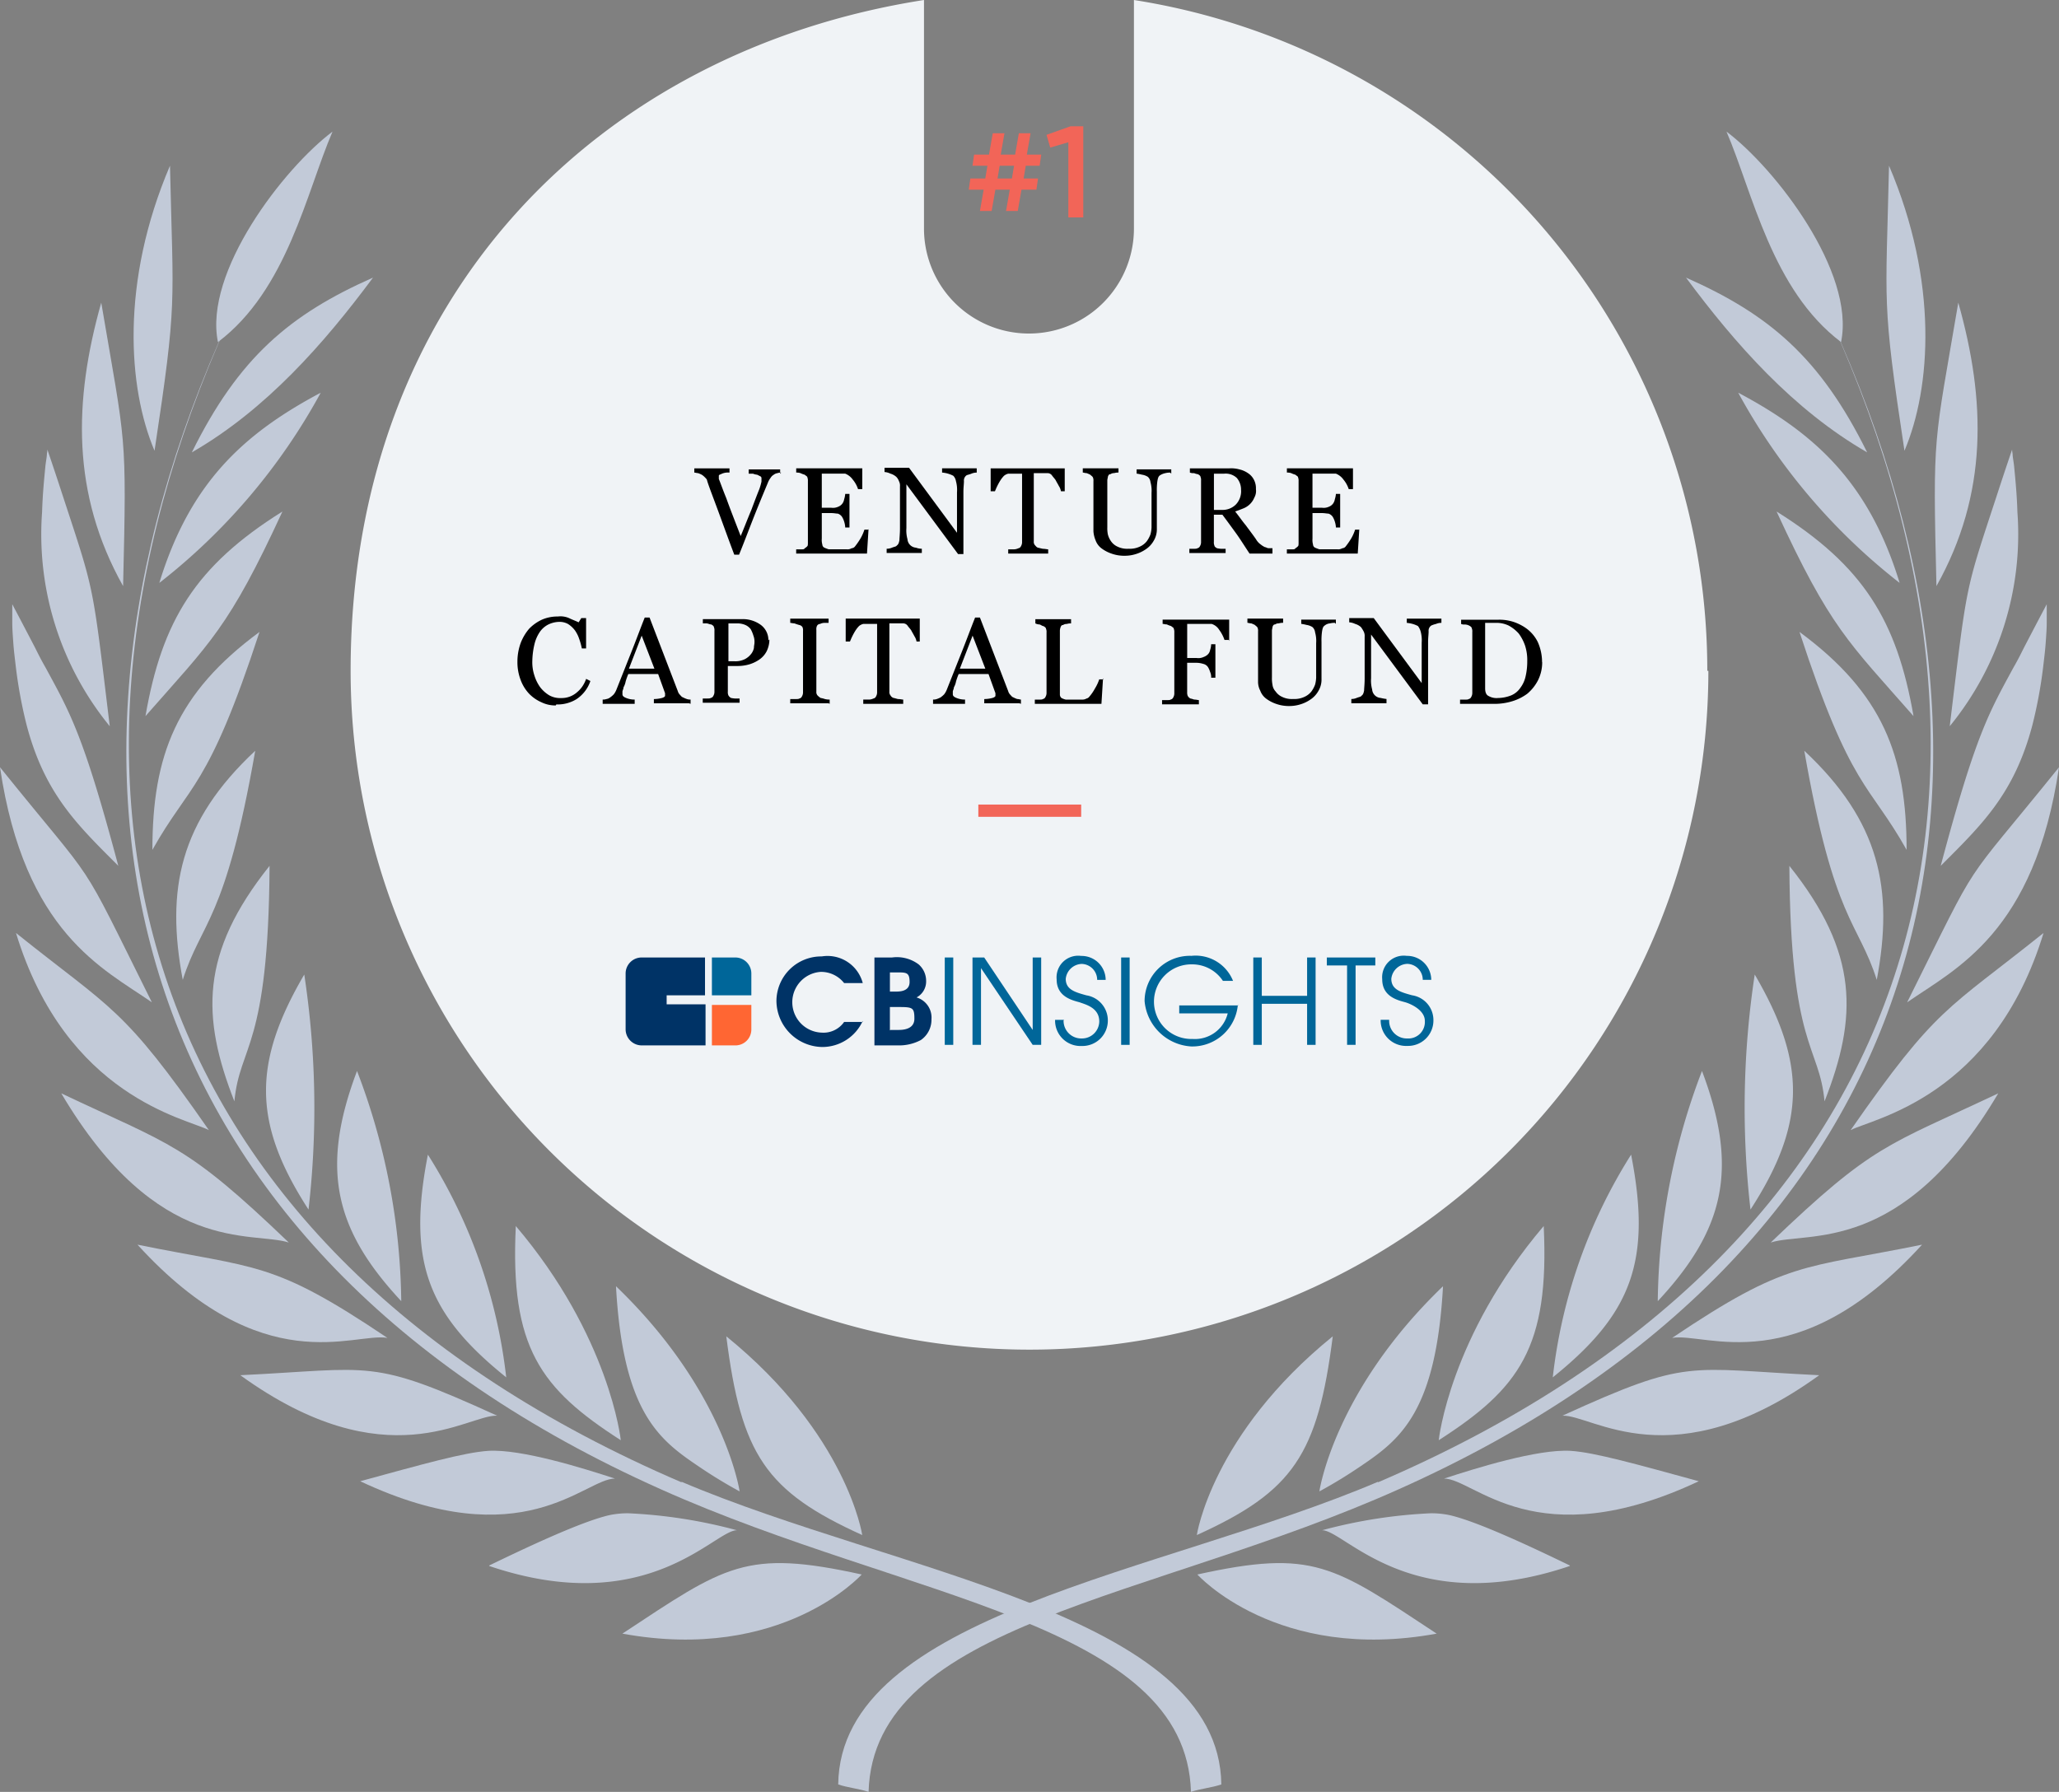 <svg id="Group_15355" data-name="Group 15355" xmlns="http://www.w3.org/2000/svg" width="145.404" height="126.552" viewBox="0 0 145.404 126.552">
  <rect x="0" y="0" width="145.404" height="126.552" fill="#808080" stroke="none"/>
  <path id="Path_28395" data-name="Path 28395" d="M451.482,278.877a47.941,47.941,0,1,1-95.882,0c0-26.492,17.573-43.8,40.49-47.377v16.143a7.413,7.413,0,1,0,14.826,0V231.5a47.925,47.925,0,0,1,40.49,47.377Z" transform="translate(-330.839 -231.5)" fill="#f0f3f6"/>
  <g id="Group_15329" data-name="Group 15329" transform="translate(68.412 8.918)">
    <path id="Path_28396" data-name="Path 28396" d="M476.642,258.8h-1.016l-.151.9h1.016l-.113.79h-1.054l-.263,1.505h-.828l.263-1.505h-1.016l-.263,1.505h-.828l.263-1.505H471.6l.113-.79h1.054l.151-.9h-1.054l.113-.79h1.054l.263-1.505h.828l-.263,1.505h1.016l.263-1.505h.828l-.263,1.505h1.016l-.113.79Zm-1.994.9.151-.9h-1.016l-.15.9Z" transform="translate(-471.6 -256.011)" fill="#f26558"/>
    <path id="Path_28397" data-name="Path 28397" d="M487.893,255.2h.9v6.435h-1.054v-5.306l-1.279.376-.263-.9Z" transform="translate(-480.706 -255.2)" fill="#f26558"/>
  </g>
  <g id="Group_15336" data-name="Group 15336" transform="translate(0 9.295)">
    <g id="Group_15332" data-name="Group 15332" transform="translate(0 0)">
      <g id="Group_15330" data-name="Group 15330" transform="translate(10.273 10.311)">
        <path id="Path_28398" data-name="Path 28398" d="M426.1,482.3c8.542,6.924,9.6,14.036,9.6,14.036C428.885,493.25,427.154,490.654,426.1,482.3Z" transform="translate(-385.083 -407.529)" fill="#c2cad8"/>
        <path id="Path_28399" data-name="Path 28399" d="M405.4,472.838c7.714,7.413,8.73,14.488,8.73,14.488a33.805,33.805,0,0,1-2.9-1.769c-2.785-1.881-5.344-3.8-5.833-12.757Z" transform="translate(-372.172 -401.603)" fill="#c2cad8"/>
        <path id="Path_28400" data-name="Path 28400" d="M386.518,461.6c6.623,7.789,7.413,15.09,7.413,15.127C388.249,473.077,386.1,470.18,386.518,461.6Z" transform="translate(-360.365 -394.618)" fill="#c2cad8"/>
        <path id="Path_28401" data-name="Path 28401" d="M369.207,448.2a37.264,37.264,0,0,1,5.532,15.729C369.169,459.451,367.739,455.726,369.207,448.2Z" transform="translate(-349.263 -386.26)" fill="#c2cad8"/>
        <path id="Path_28402" data-name="Path 28402" d="M354.474,432.5a46.75,46.75,0,0,1,3.123,16.256C352.931,443.751,351.84,439.462,354.474,432.5Z" transform="translate(-339.534 -376.468)" fill="#c2cad8"/>
        <path id="Path_28403" data-name="Path 28403" d="M342.423,414.4a62.7,62.7,0,0,1,.3,16.6C338.773,424.9,338.773,420.647,342.423,414.4Z" transform="translate(-331.209 -365.18)" fill="#c2cad8"/>
        <path id="Path_28404" data-name="Path 28404" d="M333.7,394c-.075,12.945-2.107,12.606-2.484,16.633C328.888,404.687,328.775,400.171,333.7,394Z" transform="translate(-324.937 -352.456)" fill="#c2cad8"/>
        <path id="Path_28405" data-name="Path 28405" d="M328.455,372.4c-2.107,12.079-3.8,12.042-5.118,16.181C322.133,382.184,323.112,377.4,328.455,372.4Z" transform="translate(-320.704 -338.984)" fill="#c2cad8"/>
        <path id="Path_28406" data-name="Path 28406" d="M325.964,350.1c-3.65,11.176-4.93,10.687-7.564,15.391C318.4,358.83,320.093,354.428,325.964,350.1Z" transform="translate(-317.911 -325.076)" fill="#c2cad8"/>
        <path id="Path_28407" data-name="Path 28407" d="M326.771,327.5c-3.8,8.241-5.08,9.219-9.671,14.45C318.267,335.214,320.637,331.338,326.771,327.5Z" transform="translate(-317.1 -310.98)" fill="#c2cad8"/>
        <path id="Path_28408" data-name="Path 28408" d="M331.1,305.2a43.23,43.23,0,0,1-11.4,13.434C321.845,311.635,325.57,308.135,331.1,305.2Z" transform="translate(-318.722 -297.072)" fill="#c2cad8"/>
        <path id="Path_28409" data-name="Path 28409" d="M338.594,283.6c-3.462,4.666-7.564,9.332-12.794,12.343C329.111,289.245,332.724,286.2,338.594,283.6Z" transform="translate(-322.526 -283.6)" fill="#c2cad8"/>
      </g>
      <g id="Group_15331" data-name="Group 15331" transform="translate(0 2.408)">
        <path id="Path_28410" data-name="Path 28410" d="M406.6,529.843c11.289,2.07,16.9-4.177,16.9-4.177C415.293,523.86,413.9,525.026,406.6,529.843Z" transform="translate(-362.648 -426.171)" fill="#c2cad8"/>
        <path id="Path_28411" data-name="Path 28411" d="M381.6,519.223c11.214,3.8,15.918-2.559,17.5-2.521a35.465,35.465,0,0,0-7.677-1.2,6.359,6.359,0,0,0-1.242.113c-1.994.414-6.247,2.446-8.58,3.575Z" transform="translate(-347.055 -420.33)" fill="#c2cad8"/>
        <path id="Path_28412" data-name="Path 28412" d="M357.4,505.926c11.515,5.419,15.842-.188,17.987-.188-2.183-.715-6.623-2.107-8.956-1.957C364.738,503.894,361.8,504.722,357.4,505.926Z" transform="translate(-331.962 -413.017)" fill="#c2cad8"/>
        <path id="Path_28413" data-name="Path 28413" d="M334.9,488.978c10.348,7.488,16.068,2.747,18.138,2.86C344.044,487.736,344.308,488.526,334.9,488.978Z" transform="translate(-317.929 -403.557)" fill="#c2cad8"/>
        <path id="Path_28414" data-name="Path 28414" d="M315.6,465.1c8.843,9.709,15.278,6.171,17.649,6.585C325.083,466.191,324.1,466.831,315.6,465.1Z" transform="translate(-305.891 -388.899)" fill="#c2cad8"/>
        <path id="Path_28415" data-name="Path 28415" d="M301.3,436.7c6.811,11.515,13.472,9.709,16.068,10.536C310.068,440.237,309.165,440.425,301.3,436.7Z" transform="translate(-296.973 -371.186)" fill="#c2cad8"/>
        <path id="Path_28416" data-name="Path 28416" d="M292.8,406.6c3.537,11.59,12.042,13.1,13.622,13.923C300.326,411.755,299.611,412.056,292.8,406.6Z" transform="translate(-291.671 -352.412)" fill="#c2cad8"/>
        <path id="Path_28417" data-name="Path 28417" d="M289.8,375.5c1.731,11.7,7.3,14.224,10.725,16.6C295.106,381.22,296.987,384.418,289.8,375.5Z" transform="translate(-289.8 -333.015)" fill="#c2cad8"/>
        <path id="Path_28418" data-name="Path 28418" d="M292.1,344.938v1.279c0,.414.038.9.075,1.43s.113,1.129.188,1.769a32.7,32.7,0,0,0,.753,4.026c1.279,4.854,3.575,7.037,6.472,9.934-2.484-9.332-3.424-10.838-5.155-14.036-.263-.452-.489-.9-.715-1.355-.9-1.731-1.618-3.086-1.618-3.086Z" transform="translate(-291.234 -313.93)" fill="#c2cad8"/>
        <path id="Path_28419" data-name="Path 28419" d="M298.043,315.8a2.325,2.325,0,0,1-.038.339c0,.226-.075.527-.113.941-.075.79-.188,1.882-.226,3.161a21.422,21.422,0,0,0,4.779,15.127c-1.242-10.273-1.054-9.37-3.311-16.256-.6-1.844-1.091-3.274-1.091-3.274Z" transform="translate(-294.694 -295.781)" fill="#c2cad8"/>
        <path id="Path_28420" data-name="Path 28420" d="M306.539,288.3c-1.957,6.924-2.107,13.509,1.543,20.019C308.345,297.331,308.27,298.5,306.539,288.3Z" transform="translate(-299.389 -278.629)" fill="#c2cad8"/>
        <path id="Path_28421" data-name="Path 28421" d="M317.442,262.6c-3.5,8.2-2.973,15.692-1.091,20.132C317.969,272.045,317.668,272.61,317.442,262.6Z" transform="translate(-305.438 -262.6)" fill="#c2cad8"/>
      </g>
      <path id="Path_28422" data-name="Path 28422" d="M330.5,271.064c4.892-3.688,6.247-10.574,8.091-14.864C335.129,258.8,329.484,266.134,330.5,271.064Z" transform="translate(-315.109 -256.2)" fill="#c2cad8"/>
      <path id="Path_28423" data-name="Path 28423" d="M352.719,370.952c15.2,6.472,37.969,9.332,38.12,21.374-.64.226-1.468.3-2.145.527-.339-11.966-19.982-13.547-37.442-21.374-37.894-16.934-46.1-50.124-29.766-84.179-16.407,34.62-7.338,67.133,31.233,83.69Z" transform="translate(-304.59 -275.597)" fill="#c2cad8"/>
    </g>
    <g id="Group_15335" data-name="Group 15335" transform="translate(59.193 0)">
      <g id="Group_15333" data-name="Group 15333" transform="translate(25.325 10.311)">
        <path id="Path_28424" data-name="Path 28424" d="M524,482.3c-8.542,6.924-9.6,14.036-9.6,14.036C521.211,493.25,522.942,490.654,524,482.3Z" transform="translate(-514.4 -407.529)" fill="#c2cad8"/>
        <path id="Path_28425" data-name="Path 28425" d="M546.13,472.838c-7.714,7.413-8.73,14.488-8.73,14.488a33.812,33.812,0,0,0,2.9-1.769c2.785-1.881,5.344-3.8,5.833-12.757Z" transform="translate(-528.745 -401.603)" fill="#c2cad8"/>
        <path id="Path_28426" data-name="Path 28426" d="M567.213,461.6c-6.623,7.789-7.413,15.09-7.413,15.127C565.482,473.077,567.627,470.18,567.213,461.6Z" transform="translate(-542.716 -394.618)" fill="#c2cad8"/>
        <path id="Path_28427" data-name="Path 28427" d="M586.732,448.2a37.265,37.265,0,0,0-5.532,15.729C586.769,459.451,588.2,455.726,586.732,448.2Z" transform="translate(-556.063 -386.26)" fill="#c2cad8"/>
        <path id="Path_28428" data-name="Path 28428" d="M604.022,432.5a46.751,46.751,0,0,0-3.123,16.256C605.564,443.751,606.656,439.462,604.022,432.5Z" transform="translate(-568.348 -376.468)" fill="#c2cad8"/>
        <path id="Path_28429" data-name="Path 28429" d="M617.927,414.4a62.7,62.7,0,0,0-.3,16.6C621.577,424.9,621.577,420.647,617.927,414.4Z" transform="translate(-578.528 -365.18)" fill="#c2cad8"/>
        <path id="Path_28430" data-name="Path 28430" d="M625.6,394c.075,12.945,2.107,12.606,2.484,16.633C630.417,404.687,630.529,400.171,625.6,394Z" transform="translate(-583.755 -352.456)" fill="#c2cad8"/>
        <path id="Path_28431" data-name="Path 28431" d="M628.4,372.4c2.107,12.079,3.8,12.042,5.118,16.181C634.722,382.184,633.744,377.4,628.4,372.4Z" transform="translate(-585.501 -338.984)" fill="#c2cad8"/>
        <path id="Path_28432" data-name="Path 28432" d="M627.5,350.1c3.65,11.176,4.929,10.687,7.564,15.391C635.064,358.83,633.37,354.428,627.5,350.1Z" transform="translate(-584.94 -325.076)" fill="#c2cad8"/>
        <path id="Path_28433" data-name="Path 28433" d="M623.2,327.5c3.8,8.241,5.08,9.219,9.671,14.45C631.7,335.214,629.334,331.338,623.2,327.5Z" transform="translate(-582.258 -310.98)" fill="#c2cad8"/>
        <path id="Path_28434" data-name="Path 28434" d="M616,305.2a43.231,43.231,0,0,0,11.4,13.434C625.257,311.635,621.532,308.135,616,305.2Z" transform="translate(-577.768 -297.072)" fill="#c2cad8"/>
        <path id="Path_28435" data-name="Path 28435" d="M606.2,283.6c3.462,4.666,7.564,9.332,12.794,12.343C615.683,289.245,612.07,286.2,606.2,283.6Z" transform="translate(-571.655 -283.6)" fill="#c2cad8"/>
      </g>
      <g id="Group_15334" data-name="Group 15334" transform="translate(25.363 2.408)">
        <path id="Path_28436" data-name="Path 28436" d="M531.4,529.843c-11.289,2.07-16.9-4.177-16.9-4.177C522.7,523.86,524.1,525.026,531.4,529.843Z" transform="translate(-514.5 -426.171)" fill="#c2cad8"/>
        <path id="Path_28437" data-name="Path 28437" d="M555.4,519.223c-11.214,3.8-15.918-2.559-17.5-2.521a35.462,35.462,0,0,1,7.677-1.2,6.358,6.358,0,0,1,1.242.113c1.994.414,6.247,2.446,8.58,3.575Z" transform="translate(-529.095 -420.33)" fill="#c2cad8"/>
        <path id="Path_28438" data-name="Path 28438" d="M578.787,505.926c-11.515,5.419-15.842-.188-17.987-.188,2.182-.715,6.623-2.107,8.956-1.957C571.449,503.894,574.385,504.722,578.787,505.926Z" transform="translate(-543.377 -413.017)" fill="#c2cad8"/>
        <path id="Path_28439" data-name="Path 28439" d="M601.138,488.978c-10.348,7.488-16.068,2.747-18.138,2.86C591.994,487.736,591.73,488.526,601.138,488.978Z" transform="translate(-557.223 -403.557)" fill="#c2cad8"/>
        <path id="Path_28440" data-name="Path 28440" d="M621.249,465.1c-8.843,9.709-15.278,6.171-17.649,6.585C611.766,466.191,612.744,466.831,621.249,465.1Z" transform="translate(-570.071 -388.899)" fill="#c2cad8"/>
        <path id="Path_28441" data-name="Path 28441" d="M638.168,436.7c-6.811,11.515-13.472,9.709-16.068,10.536C629.4,440.237,630.3,440.425,638.168,436.7Z" transform="translate(-581.61 -371.186)" fill="#c2cad8"/>
        <path id="Path_28442" data-name="Path 28442" d="M650.722,406.6c-3.537,11.59-12.042,13.1-13.622,13.923C643.2,411.755,643.911,412.056,650.722,406.6Z" transform="translate(-590.965 -352.412)" fill="#c2cad8"/>
        <path id="Path_28443" data-name="Path 28443" d="M658.425,375.5c-1.731,11.7-7.3,14.224-10.725,16.6C653.119,381.22,651.237,384.418,658.425,375.5Z" transform="translate(-597.576 -333.015)" fill="#c2cad8"/>
        <path id="Path_28444" data-name="Path 28444" d="M661.488,344.938v1.279c0,.414-.038.9-.075,1.43s-.113,1.129-.188,1.769a32.674,32.674,0,0,1-.752,4.026c-1.279,4.854-3.575,7.037-6.472,9.934,2.484-9.332,3.424-10.838,5.155-14.036.263-.452.489-.9.715-1.355.9-1.731,1.618-3.086,1.618-3.086Z" transform="translate(-601.506 -313.93)" fill="#c2cad8"/>
        <path id="Path_28445" data-name="Path 28445" d="M660.1,315.8a2.321,2.321,0,0,0,.038.339c0,.226.075.527.113.941.075.79.188,1.882.226,3.161a21.423,21.423,0,0,1-4.779,15.127c1.242-10.273,1.054-9.37,3.311-16.256.6-1.844,1.091-3.274,1.091-3.274Z" transform="translate(-602.566 -295.781)" fill="#c2cad8"/>
        <path id="Path_28446" data-name="Path 28446" d="M654.554,288.3c1.957,6.924,2.107,13.509-1.543,20.019C652.748,297.331,652.823,298.5,654.554,288.3Z" transform="translate(-600.818 -278.629)" fill="#c2cad8"/>
        <path id="Path_28447" data-name="Path 28447" d="M644,262.6c3.5,8.2,2.973,15.692,1.091,20.132C643.474,272.045,643.775,272.61,644,262.6Z" transform="translate(-595.156 -262.6)" fill="#c2cad8"/>
      </g>
      <path id="Path_28448" data-name="Path 28448" d="M621.891,271.064C617,267.376,615.644,260.49,613.8,256.2,617.262,258.8,622.906,266.134,621.891,271.064Z" transform="translate(-551.07 -256.2)" fill="#c2cad8"/>
      <path id="Path_28449" data-name="Path 28449" d="M485.22,370.952c-15.2,6.472-37.969,9.332-38.12,21.374.64.226,1.468.3,2.145.527.339-11.966,19.982-13.547,37.442-21.374,37.894-16.934,46.1-50.124,29.766-84.179,16.407,34.62,7.338,67.133-31.233,83.69Z" transform="translate(-447.1 -275.597)" fill="#c2cad8"/>
    </g>
  </g>
  <g id="Group_15337" data-name="Group 15337" transform="translate(36.539 33.039)">
    <path id="Path_28450" data-name="Path 28450" d="M426.234,319.7a.737.737,0,0,0-.263.038.563.563,0,0,0-.263.113.64.64,0,0,0-.226.226,1.354,1.354,0,0,0-.188.339c-.188.452-.489,1.166-.866,2.107s-.753,1.957-1.167,2.973h-.339c-.414-1.091-.79-2.145-1.166-3.161s-.64-1.693-.753-2.07c0-.075-.075-.15-.151-.226a1.2,1.2,0,0,0-.226-.188,1.842,1.842,0,0,0-.263-.113c-.075,0-.188-.038-.263-.038v-.3h2.484v.3a1.116,1.116,0,0,0-.527.075c-.151.075-.226.075-.226.151v.226c.113.263.263.715.527,1.355.226.64.564,1.505,1.016,2.672.226-.527.452-1.129.753-1.844q.4-1.072.564-1.467a4.483,4.483,0,0,0,.151-.527v-.226a.15.15,0,0,0-.075-.151l-.226-.113a1.161,1.161,0,0,1-.3-.075h-.3v-.3h2.22v.3Z" transform="translate(-407.607 -319.362)"/>
    <path id="Path_28451" data-name="Path 28451" d="M444.318,323.652l-.113,1.769h-5v-.3h.339c.15,0,.226,0,.263-.075a.816.816,0,0,0,.188-.151c.038-.038.038-.15.038-.263V320.3a.64.64,0,0,0-.038-.263c0-.075-.113-.113-.188-.188a1.546,1.546,0,0,1-.3-.113.938.938,0,0,0-.3-.038v-.3h4.666v1.468h-.3a2.04,2.04,0,0,0-.376-.677,1.193,1.193,0,0,0-.527-.414h-1.656v2.408h.677a.889.889,0,0,0,.489-.075.675.675,0,0,0,.263-.188.71.71,0,0,0,.151-.339,1.656,1.656,0,0,0,.075-.376h.3v2.371h-.3a1.6,1.6,0,0,0-.075-.414,1.476,1.476,0,0,0-.151-.339.585.585,0,0,0-.3-.226c-.113,0-.263-.038-.452-.038h-.677v1.806a1.17,1.17,0,0,0,.038.414.254.254,0,0,0,.151.226,2.612,2.612,0,0,0,.3.113h1.279a.559.559,0,0,0,.339-.075.321.321,0,0,0,.226-.113,5.332,5.332,0,0,0,.414-.6,3.206,3.206,0,0,0,.263-.6h.3Z" transform="translate(-419.519 -319.362)"/>
    <path id="Path_28452" data-name="Path 28452" d="M462.31,319.639a.9.9,0,0,0-.376.075c-.188.075-.263.075-.339.113a.441.441,0,0,0-.188.414c0,.188-.038.452-.038.753v4.4h-.376l-3.65-4.93v3.086a2.329,2.329,0,0,0,.075.79.647.647,0,0,0,.6.6,1.159,1.159,0,0,0,.414.075v.3h-2.484v-.3a.9.9,0,0,0,.376-.075c.188-.075.3-.075.339-.151.113-.075.151-.188.188-.376,0-.15.038-.452.038-.828v-2.973a.678.678,0,0,0-.075-.376.818.818,0,0,0-.188-.3,1.08,1.08,0,0,0-.414-.226,1.143,1.143,0,0,0-.414-.113v-.3h1.731l3.387,4.591v-2.86a2.332,2.332,0,0,0-.075-.79.7.7,0,0,0-.188-.376,2.062,2.062,0,0,0-.79-.226v-.3h2.446Z" transform="translate(-429.873 -319.3)"/>
    <path id="Path_28453" data-name="Path 28453" d="M480.968,321.018h-.3a.976.976,0,0,0-.151-.376c-.075-.151-.151-.263-.226-.414-.075-.113-.188-.226-.263-.339a.389.389,0,0,0-.3-.151h-.978v4.817a.358.358,0,0,0,.075.264c.075.075.113.15.226.188.038,0,.15.038.339.075.151,0,.3.038.376.038v.3h-2.822v-.3h.376a.752.752,0,0,0,.339-.075.25.25,0,0,0,.188-.151.545.545,0,0,0,.075-.263v-4.854h-.978a.741.741,0,0,0-.3.151,2.071,2.071,0,0,0-.263.339,4.126,4.126,0,0,0-.226.414c-.075.151-.113.264-.151.339h-.3V319.4h5.231v1.618Z" transform="translate(-442.284 -319.362)"/>
    <path id="Path_28454" data-name="Path 28454" d="M499.171,319.7a1.3,1.3,0,0,0-.339.038,1.128,1.128,0,0,0-.376.151c-.113.075-.15.188-.188.414a4.554,4.554,0,0,0-.038.753v2.6a1.558,1.558,0,0,1-.226.865,1.741,1.741,0,0,1-.564.6,2.5,2.5,0,0,1-.715.339,2.56,2.56,0,0,1-.715.113,2.676,2.676,0,0,1-.978-.151,2.536,2.536,0,0,1-.715-.376,1.23,1.23,0,0,1-.414-.565,1.975,1.975,0,0,1-.151-.64V320.3a.559.559,0,0,0-.038-.263c-.038-.075-.113-.113-.188-.188a1.831,1.831,0,0,0-.263-.113c-.113,0-.188-.038-.263-.038v-.3h2.521v.3a.935.935,0,0,0-.3.038.439.439,0,0,0-.263.075c-.113,0-.15.075-.188.188,0,.075-.038.15-.038.263v3.311a2.152,2.152,0,0,0,.038.489,1.427,1.427,0,0,0,.226.489,1.106,1.106,0,0,0,.452.376,1.556,1.556,0,0,0,.79.151,1.647,1.647,0,0,0,.79-.151,1.3,1.3,0,0,0,.489-.376,2.027,2.027,0,0,0,.263-.489,2.206,2.206,0,0,0,.075-.489v-2.446a2.205,2.205,0,0,0-.075-.753.579.579,0,0,0-.188-.376,1.059,1.059,0,0,0-.414-.151,3.156,3.156,0,0,0-.376-.075v-.3h2.446v.3Z" transform="translate(-453.074 -319.362)"/>
    <path id="Path_28455" data-name="Path 28455" d="M518.87,325.421h-1.618c-.376-.565-.677-1.054-.979-1.468s-.6-.828-.941-1.28h-.6v1.919a.557.557,0,0,0,.038.263c0,.075.113.151.188.188a2.125,2.125,0,0,0,.264.038h.339v.3H513v-.3h.3c.113,0,.226,0,.263-.038a.25.25,0,0,0,.188-.151.543.543,0,0,0,.075-.263v-4.365a.559.559,0,0,0-.038-.263c0-.075-.113-.151-.188-.188a.958.958,0,0,1-.263-.075.734.734,0,0,1-.3-.038v-.3h2.785a2.2,2.2,0,0,1,.715.075,1.73,1.73,0,0,1,.6.263,1.2,1.2,0,0,1,.414.452,1.289,1.289,0,0,1,.15.677.963.963,0,0,1-.113.6,1.383,1.383,0,0,1-.753.753c-.188.075-.376.151-.6.226.3.376.527.715.753.978.188.263.452.6.715.978a1.132,1.132,0,0,0,.339.376,1.325,1.325,0,0,0,.3.188c.075,0,.15.075.263.075h.263v.376Zm-2.22-4.478a1.27,1.27,0,0,0-.3-.866,1.148,1.148,0,0,0-.9-.3h-.715v2.559h.565a1.333,1.333,0,0,0,.978-.376,1.362,1.362,0,0,0,.376-1.016Z" transform="translate(-465.548 -319.362)"/>
    <path id="Path_28456" data-name="Path 28456" d="M536.418,323.652l-.113,1.769H531.3v-.3h.339c.151,0,.226,0,.263-.075a.818.818,0,0,0,.188-.151c.038-.038.038-.15.038-.263V320.3a.639.639,0,0,0-.038-.263c0-.075-.113-.113-.188-.188a1.55,1.55,0,0,1-.3-.113.938.938,0,0,0-.3-.038v-.3h4.666v1.468h-.3a2.04,2.04,0,0,0-.376-.677,1.194,1.194,0,0,0-.527-.414h-1.656v2.408h.677a.89.89,0,0,0,.489-.075.677.677,0,0,0,.263-.188.71.71,0,0,0,.15-.339,1.655,1.655,0,0,0,.076-.376h.3v2.371h-.3a1.6,1.6,0,0,0-.076-.414,1.476,1.476,0,0,0-.15-.339.586.586,0,0,0-.3-.226c-.113,0-.263-.038-.451-.038h-.677v1.806a1.175,1.175,0,0,0,.037.414.254.254,0,0,0,.151.226,2.609,2.609,0,0,0,.3.113h1.279a.559.559,0,0,0,.339-.075.322.322,0,0,0,.226-.113,5.318,5.318,0,0,0,.414-.6,3.188,3.188,0,0,0,.263-.6h.3Z" transform="translate(-476.962 -319.362)"/>
    <path id="Path_28457" data-name="Path 28457" d="M389.609,353.484a2.241,2.241,0,0,1-1.016-.226,2.759,2.759,0,0,1-.866-.6,2.86,2.86,0,0,1-.6-.978,3.516,3.516,0,0,1-.226-1.279,3.876,3.876,0,0,1,.226-1.317,3.457,3.457,0,0,1,.6-1.016,3.037,3.037,0,0,1,.9-.64,2.75,2.75,0,0,1,1.129-.226,1.522,1.522,0,0,1,.79.113c.226.113.452.188.677.3l.188-.3h.339v2.145h-.3a4.54,4.54,0,0,0-.188-.677,2.252,2.252,0,0,0-.3-.6,1.845,1.845,0,0,0-.489-.452,1.237,1.237,0,0,0-.64-.15,1.85,1.85,0,0,0-.753.188,1.611,1.611,0,0,0-.6.527,2.616,2.616,0,0,0-.376.865,5.482,5.482,0,0,0-.151,1.167,2.966,2.966,0,0,0,.151,1.054,2.843,2.843,0,0,0,.414.828,2.3,2.3,0,0,0,.64.564,1.578,1.578,0,0,0,.828.188,1.633,1.633,0,0,0,1.129-.414,1.974,1.974,0,0,0,.376-.414,2.3,2.3,0,0,0,.263-.527l.3.151a2.49,2.49,0,0,1-.978,1.279,2.538,2.538,0,0,1-1.43.376Z" transform="translate(-386.9 -336.701)"/>
    <path id="Path_28458" data-name="Path 28458" d="M409,353.458h-2.484v-.3a2.282,2.282,0,0,0,.564-.075c.151-.038.226-.113.226-.15v-.188l-.489-1.355h-2.107a4.568,4.568,0,0,0-.188.527,1.349,1.349,0,0,1-.15.414c0,.113-.075.226-.075.3v.188c0,.113.075.188.263.263a1.562,1.562,0,0,0,.6.113v.3H402.9v-.3a.733.733,0,0,0,.263-.038.562.562,0,0,0,.263-.113,1.641,1.641,0,0,0,.263-.226,1.356,1.356,0,0,0,.188-.339c.3-.753.64-1.618,1.016-2.559s.677-1.769.978-2.521h.339l1.994,5.193a.605.605,0,0,0,.151.263c.075.075.113.151.226.188a1.833,1.833,0,0,0,.263.113.733.733,0,0,0,.264.038v.3Zm-2.446-2.446-.9-2.333-.9,2.333Z" transform="translate(-396.879 -336.826)"/>
    <path id="Path_28459" data-name="Path 28459" d="M426.4,349.13a1.916,1.916,0,0,1-.188.828,1.612,1.612,0,0,1-.527.6,2.5,2.5,0,0,1-.715.339,2.933,2.933,0,0,1-.828.113h-.677v1.806a.558.558,0,0,0,.038.263.454.454,0,0,0,.188.188,2.118,2.118,0,0,0,.263.038h.339v.3h-2.6v-.3h.3c.113,0,.226,0,.263-.038a.25.25,0,0,0,.188-.151.544.544,0,0,0,.075-.263v-4.327a.556.556,0,0,0-.038-.263c0-.075-.113-.15-.188-.188-.113,0-.226-.075-.339-.075H421.7v-.3h2.747a2.153,2.153,0,0,1,1.355.414,1.338,1.338,0,0,1,.527,1.091Zm-1.28,1.016a1.017,1.017,0,0,0,.188-.414c0-.151.038-.263.038-.376a1.2,1.2,0,0,0-.075-.489,2.3,2.3,0,0,0-.188-.452.955.955,0,0,0-.376-.3,1.433,1.433,0,0,0-.6-.113h-.6v2.672h.414a1.493,1.493,0,0,0,.753-.151,1.326,1.326,0,0,0,.414-.339Z" transform="translate(-408.605 -337.013)"/>
    <path id="Path_28460" data-name="Path 28460" d="M440.809,353.583H438.1v-.3h.339c.151,0,.263,0,.3-.038a.25.25,0,0,0,.188-.151.544.544,0,0,0,.075-.263v-4.365a.558.558,0,0,0-.038-.263.345.345,0,0,0-.226-.151,3.456,3.456,0,0,1-.339-.113c-.113,0-.226-.037-.3-.037v-.3h2.709v.3h-.3a.708.708,0,0,0-.3.075.254.254,0,0,0-.226.15.559.559,0,0,0-.038.263v4.365a.358.358,0,0,0,.075.263,1.191,1.191,0,0,0,.226.188,1.69,1.69,0,0,1,.3.075,1.3,1.3,0,0,0,.339.038v.3Z" transform="translate(-418.833 -336.951)"/>
    <path id="Path_28461" data-name="Path 28461" d="M453.806,349.218h-.3a.976.976,0,0,0-.151-.376c-.075-.151-.151-.263-.226-.414-.075-.113-.188-.226-.263-.339a.389.389,0,0,0-.3-.151h-.978v4.817a.359.359,0,0,0,.075.264.386.386,0,0,0,.226.188c.038,0,.151.038.3.075.151,0,.3.038.376.038v.3h-2.822v-.3h.376a.751.751,0,0,0,.339-.075.25.25,0,0,0,.188-.151.543.543,0,0,0,.075-.263v-4.854h-.978a.742.742,0,0,0-.3.15,2.07,2.07,0,0,0-.263.339,4.083,4.083,0,0,0-.226.414c-.075.151-.113.263-.151.339h-.3V347.6h5.231v1.618Z" transform="translate(-425.32 -336.951)"/>
    <path id="Path_28462" data-name="Path 28462" d="M471,353.458h-2.484v-.3a2.282,2.282,0,0,0,.564-.075c.151-.038.226-.113.226-.15v-.188l-.489-1.355h-2.107a4.551,4.551,0,0,0-.188.527,1.348,1.348,0,0,1-.151.414c0,.113-.075.226-.075.3v.188c0,.113.075.188.263.263a1.562,1.562,0,0,0,.6.113v.3H464.9v-.3a.733.733,0,0,0,.263-.038,1.827,1.827,0,0,0,.263-.113,1.638,1.638,0,0,0,.263-.226,1.353,1.353,0,0,0,.188-.339c.3-.753.64-1.618,1.016-2.559s.677-1.769.978-2.521h.339l1.994,5.193a.605.605,0,0,0,.15.263c.075.075.113.151.226.188a1.834,1.834,0,0,0,.263.113c.113,0,.188.038.263.038v.3Zm-2.408-2.446-.9-2.333-.9,2.333Z" transform="translate(-435.548 -336.826)"/>
    <path id="Path_28463" data-name="Path 28463" d="M488.817,351.877l-.113,1.806H484v-.3h.3c.113,0,.226,0,.264-.038a.25.25,0,0,0,.188-.151.544.544,0,0,0,.075-.263v-4.29a.558.558,0,0,0-.038-.263c0-.075-.113-.151-.188-.188-.075,0-.15-.075-.263-.113a.709.709,0,0,1-.3-.075v-.3h2.521v.3a.935.935,0,0,0-.3.038.438.438,0,0,0-.263.075c-.113,0-.151.075-.188.188a.735.735,0,0,0-.038.263v4.478a.322.322,0,0,0,.113.226,1.273,1.273,0,0,0,.3.113h1.2a.543.543,0,0,0,.263-.075.32.32,0,0,0,.188-.113,3.213,3.213,0,0,0,.414-.6,3.011,3.011,0,0,0,.3-.64h.3Z" transform="translate(-447.461 -337.013)"/>
    <path id="Path_28464" data-name="Path 28464" d="M512.6,349.23h-.3a2.639,2.639,0,0,0-.376-.715.966.966,0,0,0-.527-.414h-1.731v2.408h.677a.889.889,0,0,0,.489-.075.819.819,0,0,0,.3-.188.567.567,0,0,0,.151-.3,1.352,1.352,0,0,0,.075-.414h.3V351.9h-.3a.882.882,0,0,0-.075-.414,1.473,1.473,0,0,0-.151-.339.548.548,0,0,0-.339-.226,1.614,1.614,0,0,0-.452-.075h-.677v2.07a.641.641,0,0,0,.038.263.453.453,0,0,0,.188.188,1.536,1.536,0,0,1,.263.075c.151,0,.263.038.339.038v.3h-2.6v-.3h.339c.151,0,.226,0,.263-.038a.25.25,0,0,0,.188-.151.542.542,0,0,0,.075-.263V348.7a.64.64,0,0,0-.038-.263c0-.075-.113-.113-.188-.188a1.546,1.546,0,0,1-.3-.113c-.113,0-.226-.038-.3-.038v-.3h4.7v1.505Z" transform="translate(-462.367 -337.075)"/>
    <path id="Path_28465" data-name="Path 28465" d="M530.071,347.9a1.3,1.3,0,0,0-.339.038.669.669,0,0,0-.376.151c-.113.075-.151.188-.188.414a4.558,4.558,0,0,0-.038.753v2.6a1.559,1.559,0,0,1-.226.866,1.745,1.745,0,0,1-.565.6,2.494,2.494,0,0,1-.715.339,2.554,2.554,0,0,1-.715.113,2.674,2.674,0,0,1-.979-.15,2.533,2.533,0,0,1-.715-.376,1.23,1.23,0,0,1-.414-.564,1.33,1.33,0,0,1-.151-.64V348.5a.559.559,0,0,0-.038-.263c-.038-.075-.113-.113-.188-.188a1.835,1.835,0,0,0-.263-.113c-.113,0-.188-.038-.263-.038v-.3h2.521v.3a.935.935,0,0,0-.3.038.439.439,0,0,0-.264.075c-.113,0-.151.075-.188.188,0,.075-.038.151-.038.263v3.311a2.148,2.148,0,0,0,.038.489.84.84,0,0,0,.226.489,1.106,1.106,0,0,0,.452.376,1.557,1.557,0,0,0,.79.151,1.649,1.649,0,0,0,.79-.151,1.3,1.3,0,0,0,.489-.376,2.028,2.028,0,0,0,.263-.489,2.208,2.208,0,0,0,.075-.489v-2.446a2.209,2.209,0,0,0-.075-.753.58.58,0,0,0-.188-.376,1.059,1.059,0,0,0-.414-.151,3.164,3.164,0,0,0-.376-.075v-.3h2.446v.3Z" transform="translate(-472.346 -336.951)"/>
    <path id="Path_28466" data-name="Path 28466" d="M549.51,347.839a.9.9,0,0,0-.376.075,1.736,1.736,0,0,0-.339.113.441.441,0,0,0-.188.414c0,.188-.037.452-.037.753v4.4h-.376l-3.65-4.93v3.086a2.33,2.33,0,0,0,.075.79.647.647,0,0,0,.6.6,3.345,3.345,0,0,0,.414.075v.3h-2.484v-.3a.9.9,0,0,0,.376-.075c.188-.075.3-.075.339-.151.113-.075.151-.188.188-.376,0-.151.038-.452.038-.828v-2.973a.68.68,0,0,0-.075-.376,2.113,2.113,0,0,0-.188-.3,1.078,1.078,0,0,0-.414-.226A1.143,1.143,0,0,0,543,347.8v-.3h1.731l3.387,4.591v-2.86a2.33,2.33,0,0,0-.075-.79,1.139,1.139,0,0,0-.188-.376,1.926,1.926,0,0,0-.376-.151,2.455,2.455,0,0,0-.414-.075v-.3h2.446Z" transform="translate(-484.259 -336.888)"/>
    <path id="Path_28467" data-name="Path 28467" d="M569.6,350.773a2.835,2.835,0,0,1-.3,1.317,3.078,3.078,0,0,1-.753.941,3.462,3.462,0,0,1-1.054.527,4.242,4.242,0,0,1-1.2.188H563.8v-.3h.339c.113,0,.226,0,.263-.038a.25.25,0,0,0,.188-.151.545.545,0,0,0,.075-.263v-4.327a.557.557,0,0,0-.038-.263c0-.075-.113-.151-.188-.188a.71.71,0,0,0-.3-.075.558.558,0,0,1-.264-.038v-.3h2.634a3.247,3.247,0,0,1,1.054.15,3.38,3.38,0,0,1,.9.452,2.619,2.619,0,0,1,.828.978,3.466,3.466,0,0,1,.3,1.43Zm-1.054-.038a3.326,3.326,0,0,0-.151-1.091,3.15,3.15,0,0,0-.452-.866,2.637,2.637,0,0,0-.715-.564,2.008,2.008,0,0,0-.941-.188h-.715v4.629c0,.263.075.451.226.527a1.132,1.132,0,0,0,.677.151,2.619,2.619,0,0,0,.941-.188,1.469,1.469,0,0,0,.64-.527,2.084,2.084,0,0,0,.376-.828,4.636,4.636,0,0,0,.113-1.091Z" transform="translate(-497.232 -337.075)"/>
  </g>
  <g id="Group_15338" data-name="Group 15338" transform="translate(44.178 67.509)">
    <g id="CBInsights" transform="translate(10.649 0)">
      <path id="Path_28468" data-name="Path 28468" d="M441.6,415.553a3.139,3.139,0,0,1-2.86,1.844,3.285,3.285,0,0,1-3.236-3.236A3.164,3.164,0,0,1,438.7,411a2.574,2.574,0,0,1,2.9,1.882h-1.317a2.067,2.067,0,0,0-1.656-.79,2.148,2.148,0,0,0,.075,4.29,1.774,1.774,0,0,0,1.581-.753H441.6Z" transform="translate(-435.5 -410.962)" fill="#036"/>
      <path id="Path_28469" data-name="Path 28469" d="M453.9,411.2h1.242a2.56,2.56,0,0,1,1.882.489,1.543,1.543,0,0,1,.527,1.167,1.274,1.274,0,0,1-.677,1.166,1.481,1.481,0,0,1,1.054,1.543,1.736,1.736,0,0,1-.753,1.468,3.278,3.278,0,0,1-1.618.376H453.9V411.2Zm1.129,2.408h.376c.263,0,.978,0,.978-.677s-.226-.677-.9-.677h-.489v1.355Zm0,2.709h.564c.226,0,1.129,0,1.129-.79s-.113-.828-1.129-.828h-.6v1.656Z" transform="translate(-446.976 -411.087)" fill="#036"/>
      <path id="Path_28470" data-name="Path 28470" d="M467.1,411.2h.6v6.171h-.6Z" transform="translate(-455.209 -411.087)" fill="#069"/>
      <path id="Path_28471" data-name="Path 28471" d="M472.3,411.2h.828l3.424,5.118h0V411.2h.6v6.171h-.6l-3.65-5.419h0v5.419h-.6V411.2Z" transform="translate(-458.452 -411.087)" fill="#069"/>
      <path id="Path_28472" data-name="Path 28472" d="M488.4,415.453a1.246,1.246,0,0,0,1.279,1.279,1.221,1.221,0,0,0,1.242-1.2h0c0-.978-.978-1.2-1.392-1.355-.564-.151-1.618-.414-1.618-1.618a1.526,1.526,0,0,1,1.731-1.656,1.7,1.7,0,0,1,1.731,1.693h-.6a1.125,1.125,0,0,0-1.091-1.129,1.176,1.176,0,0,0-1.129,1.054c0,.753.64.941,1.468,1.167a1.791,1.791,0,0,1,1.505,1.769h0a1.792,1.792,0,0,1-1.844,1.806h0a1.794,1.794,0,0,1-1.881-1.844h.64Z" transform="translate(-468.119 -410.9)" fill="#069"/>
      <path id="Path_28473" data-name="Path 28473" d="M500.2,411.2h.6v6.171h-.6V411.2Z" transform="translate(-475.853 -411.087)" fill="#069"/>
      <path id="Path_28474" data-name="Path 28474" d="M511.185,414.362a3.228,3.228,0,0,1-3.274,2.935,3.515,3.515,0,0,1-3.311-3.2,3.2,3.2,0,0,1,3.311-3.2,2.846,2.846,0,0,1,2.935,1.769h-.715a2.593,2.593,0,0,0-2.183-1.167,2.635,2.635,0,1,0,.038,5.268,2.383,2.383,0,0,0,2.484-1.806h-3.424V414.4h4.177Z" transform="translate(-478.597 -410.9)" fill="#069"/>
      <path id="Path_28475" data-name="Path 28475" d="M525,411.2h.6v2.709h3.2V411.2h.6v6.171h-.6v-2.9h-3.2v2.9H525Z" transform="translate(-491.321 -411.087)" fill="#069"/>
      <path id="Path_28476" data-name="Path 28476" d="M540.23,411.764H538.8V411.2h3.424v.564h-1.393v5.607h-.6Z" transform="translate(-499.928 -411.087)" fill="#069"/>
      <path id="Path_28477" data-name="Path 28477" d="M549.5,415.453a1.246,1.246,0,0,0,1.279,1.279,1.166,1.166,0,0,0,1.242-1.242c0-.753-.978-1.2-1.392-1.317-.564-.151-1.618-.414-1.618-1.618a1.525,1.525,0,0,1,1.731-1.656,1.7,1.7,0,0,1,1.731,1.693h-.6a1.125,1.125,0,0,0-1.091-1.129,1.176,1.176,0,0,0-1.129,1.054c0,.753.64.941,1.468,1.166a1.769,1.769,0,0,1,1.505,1.769h0a1.792,1.792,0,0,1-1.844,1.806h0a1.794,1.794,0,0,1-1.881-1.844h.6Z" transform="translate(-506.227 -410.9)" fill="#069"/>
    </g>
    <g id="Layer_14_Image" data-name="Layer 14 Image" transform="translate(0 0.113)">
      <path id="Path_28478" data-name="Path 28478" d="M426.185,413.872H423.4V411.2h1.656a1.132,1.132,0,0,1,1.129,1.129v1.543Z" transform="translate(-417.304 -411.2)" fill="#069"/>
      <path id="Path_28479" data-name="Path 28479" d="M425.056,422.96H423.4V420.1h2.785v1.731a1.125,1.125,0,0,1-1.091,1.129h-.038Z" transform="translate(-417.304 -416.751)" fill="#f63"/>
      <path id="Path_28480" data-name="Path 28480" d="M410.1,414.549v-.677h2.709V411.2h-4.478a1.132,1.132,0,0,0-1.129,1.129h0v3.951a1.141,1.141,0,0,0,1.167,1.129h4.478v-2.9H410.1Z" transform="translate(-407.2 -411.2)" fill="#036"/>
    </g>
  </g>
  <rect id="Rectangle_1338" data-name="Rectangle 1338" width="7.263" height="0.865" transform="translate(69.089 56.822)" fill="#f26558"/>
</svg>
